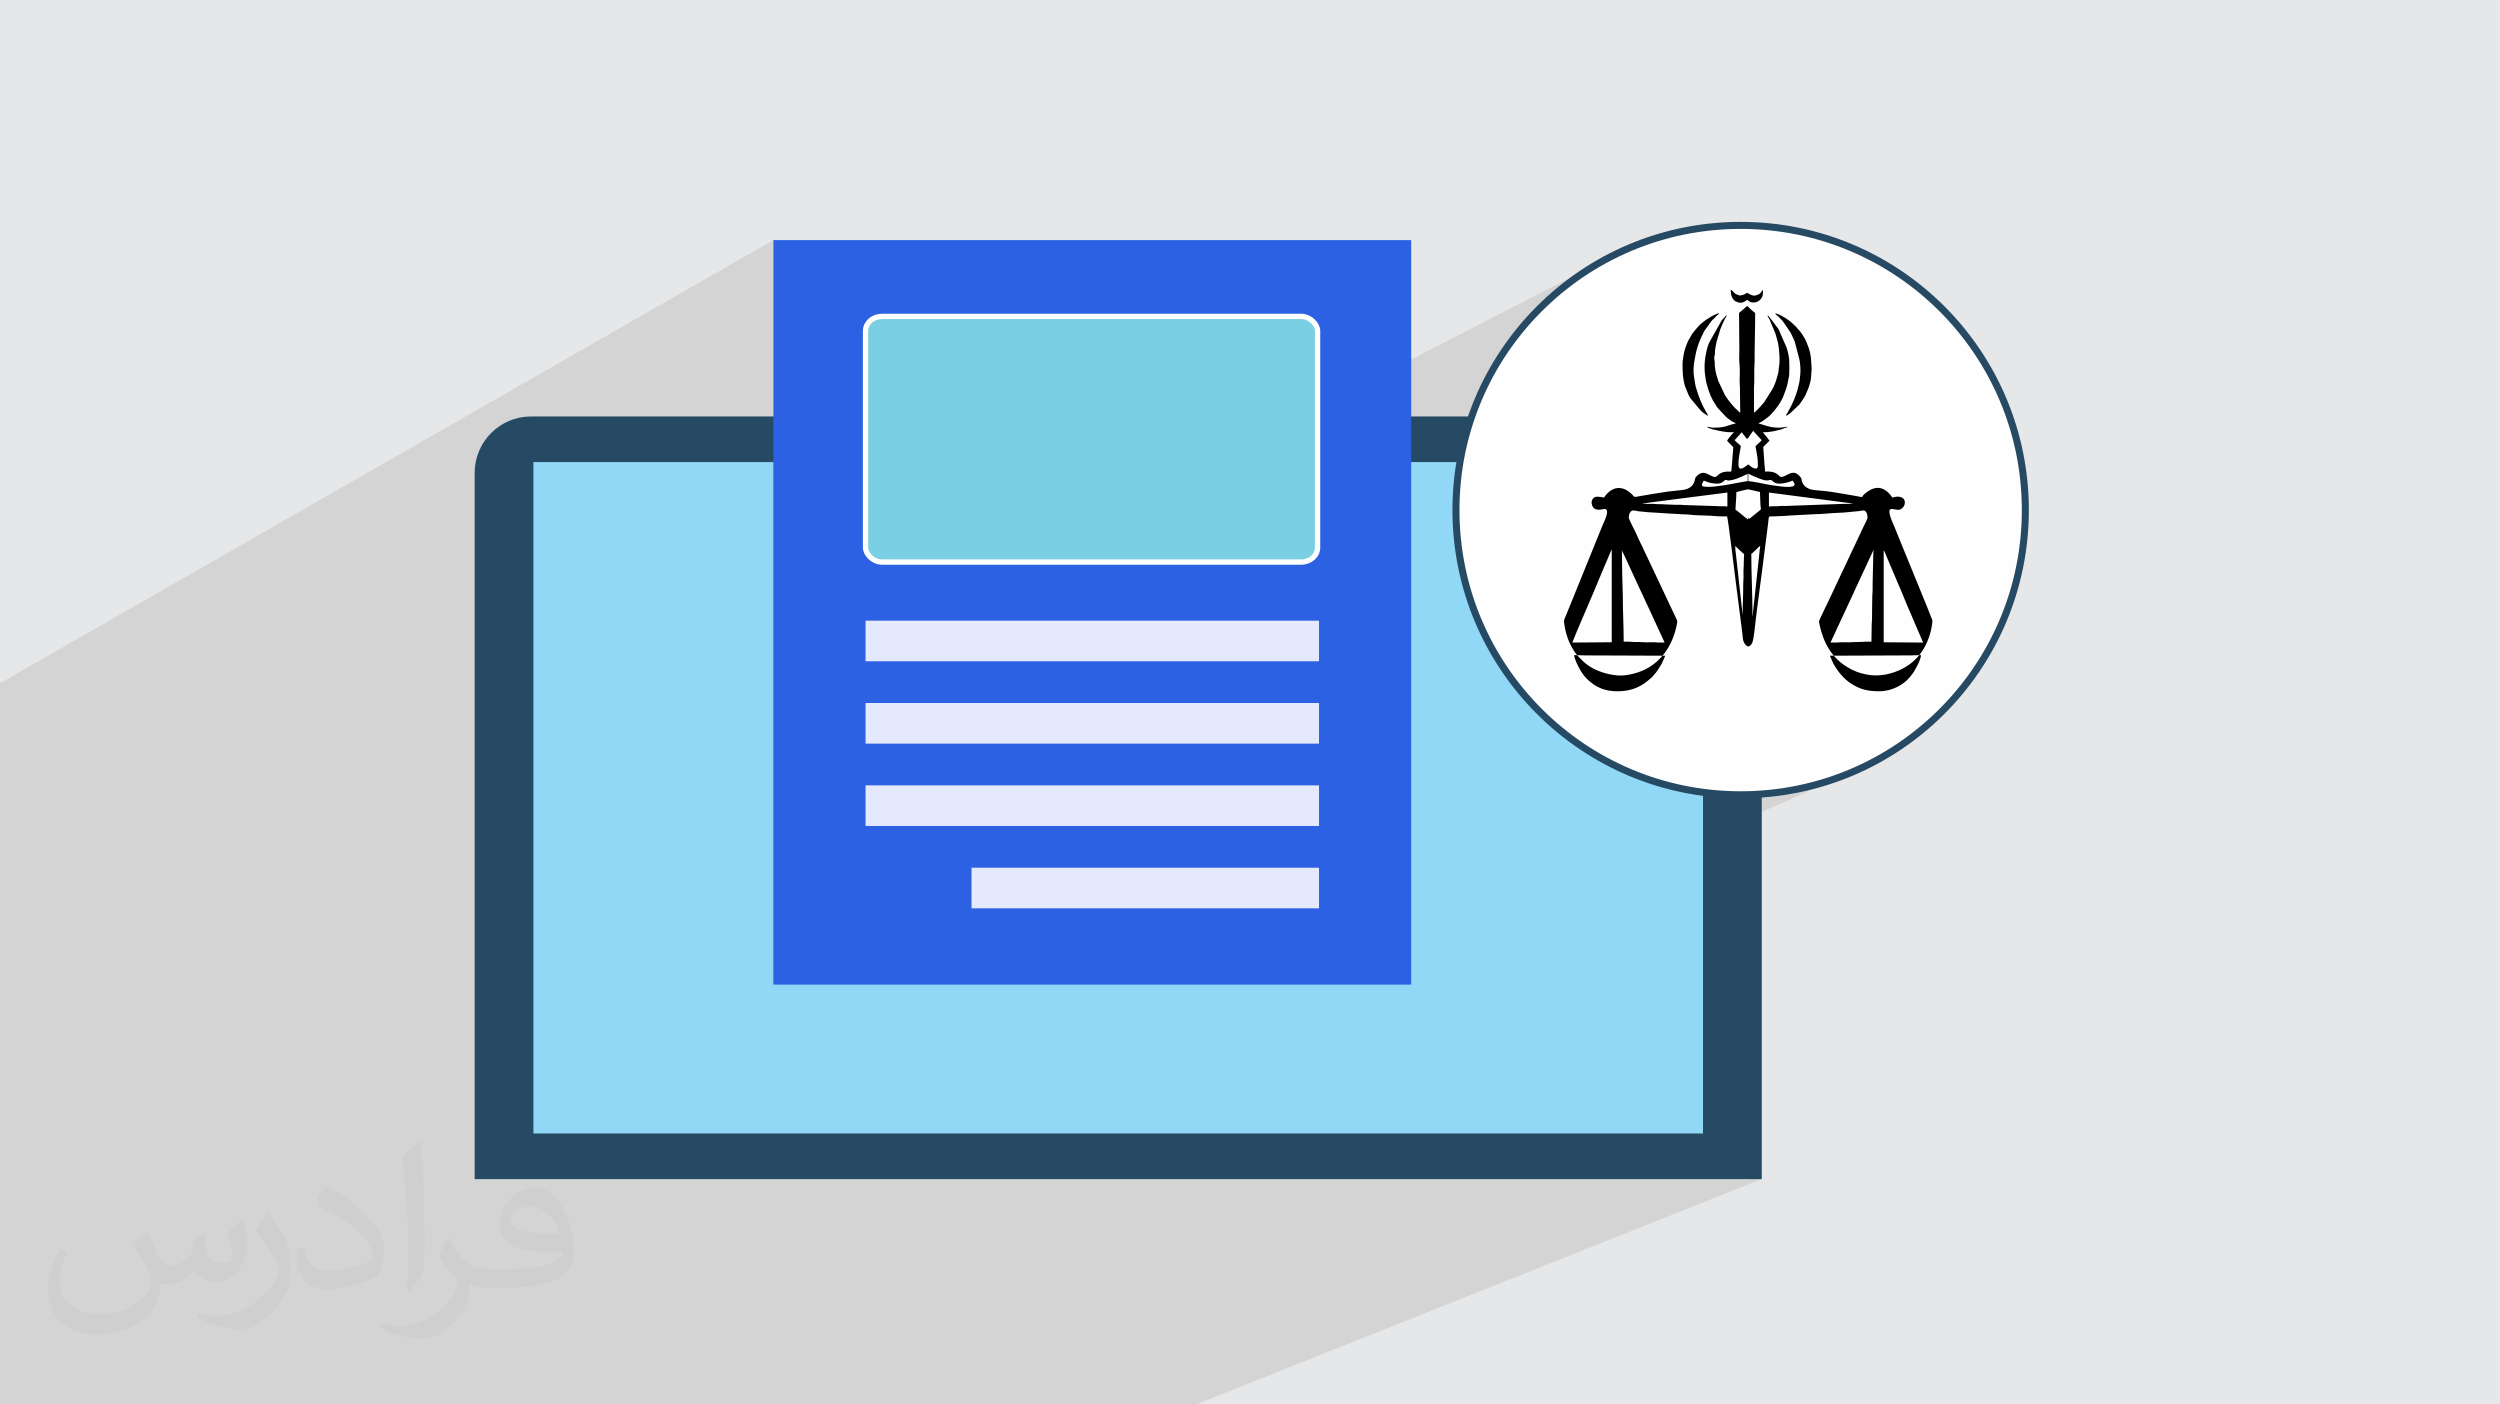 <?xml version="1.0" encoding="UTF-8"?>
<!DOCTYPE svg PUBLIC "-//W3C//DTD SVG 1.1//EN" "http://www.w3.org/Graphics/SVG/1.1/DTD/svg11.dtd">
<!-- Creator: CorelDRAW -->
<svg xmlns="http://www.w3.org/2000/svg" xml:space="preserve" width="94.192mm" height="52.917mm" version="1.1" style="shape-rendering:geometricPrecision; text-rendering:geometricPrecision; image-rendering:optimizeQuality; fill-rule:evenodd; clip-rule:evenodd"
viewBox="0 0 9419.16 5291.66"
 xmlns:xlink="http://www.w3.org/1999/xlink"
 xmlns:xodm="http://www.corel.com/coreldraw/odm/2003">
 <defs>
  <style type="text/css">
   <![CDATA[
    .str0 {stroke:#274A64;stroke-width:26.47;stroke-miterlimit:22.926}
    .str1 {stroke:#FEFEFE;stroke-width:20;stroke-miterlimit:22.926}
    .fil9 {fill:#7ACFE2}
    .fil7 {fill:black}
    .fil0 {fill:#E6E7E8}
    .fil6 {fill:#FEFEFE}
    .fil4 {fill:#91D8F7;fill-rule:nonzero}
    .fil3 {fill:#274A64;fill-rule:nonzero}
    .fil5 {fill:#2D61E3;fill-rule:nonzero}
    .fil8 {fill:#E4E9FD;fill-rule:nonzero}
    .fil2 {fill:#373435;fill-opacity:0.031}
    .fil1 {fill:#373435;fill-opacity:0.102}
   ]]>
  </style>
 </defs>
 <g id="Layer_x0020_1">
  <polygon class="fil0" points="-0,0 9419.16,0 9419.16,5291.66 -0,5291.66 "/>
  <path class="fil1" d="M-0 3690.77l0 -39.34 0 -45.33 0 -20.57 0 -69.77 0 -10.25 0 -86.77 0 -105.86 0 -110.38 0 -332.87 0 -78.32 0 -115.56 0 -101.43 2913.78 -1669.66 0 699.01 438.35 -240.53 12.39 -6.28 12.78 -5.62 13.17 -4.96 13.56 -4.3 13.95 -3.64 14.33 -2.97 14.73 -2.31 15.11 -1.66 15.5 -0.99 15.89 -0.33 13.88 0.26 13.56 0.78 13.22 1.3 12.9 1.82 12.56 2.35 12.23 2.86 11.9 3.38 11.57 3.9 11.24 4.42 10.91 4.94 10.58 5.46 10.25 5.97 9.92 6.5 9.59 7.01 9.25 7.53 8.93 8.05 5.15 5.05 4.99 5.31 4.82 5.59 4.66 5.85 1.78 2.43 147.43 -79.66 185.63 0 26.81 101.99 191.31 -101.99 186.07 0 0 123.7 205.03 -107.79 12.08 -5.65 6.3 -2.59 6.46 -2.42 6.62 -2.25 6.78 -2.09 6.94 -1.91 7.1 -1.76 7.25 -1.58 7.42 -1.42 7.58 -1.25 7.75 -1.09 7.9 -0.91 8.08 -0.76 8.23 -0.58 8.4 -0.42 8.57 -0.25 8.73 -0.08 14.12 0.2 13.69 0.59 13.24 1 12.8 1.39 12.35 1.79 11.92 2.19 11.47 2.59 11.02 2.98 10.59 3.39 10.14 3.78 9.69 4.18 9.25 4.59 8.8 4.98 8.36 5.38 7.91 5.79 7.46 6.18 7.05 6.52 6.61 6.78 6.19 7.04 5.74 7.31 5.32 7.58 4.89 7.84 4.45 8.11 4.02 8.37 3.59 8.64 3.16 8.91 2.74 9.18 2.3 9.44 1.87 9.72 1.44 9.98 1.02 10.26 0.42 7.58 1041.36 -535.68 -44.92 25.83 -43.52 27.9 -42.05 29.9 -40.52 31.85 -38.92 33.71 -37.25 35.51 -35.52 37.26 -33.71 38.92 -31.85 40.52 -29.9 42.05 -27.9 43.52 -25.83 44.92 -23.69 46.25 -21.48 47.51 -19.2 48.71 -11.25 33.23 981.25 -493.92 1.55 0.19 1.2 0.29 0.94 0.4 0.78 0.52 0.69 0.63 0.69 0.77 0.79 0.91 0.97 1.05 7.1 7.53 1.86 1.52 1.81 1.21 1.77 0.94 1.72 0.74 1.69 0.59 1.67 0.51 1.65 0.47 1.64 0.5 2.55 0.96 1.38 0.75 0.67 0.53 0.43 0.29 0.66 0.02 1.34 -0.25 2.49 -0.55 4.11 -0.88 2.16 -0.41 1.49 -0.27 15.77 -7.92 0.88 0.03 1.25 0.75 2.27 1.46 3.95 2.19 6.27 2.91 5.05 1.86 40.34 -20.23 0 5.81 -0.05 5.03 -0.22 4.39 -0.47 3.92 -0.83 3.61 -1.29 3.46 -1.84 3.48 -2.5 3.64 -2.15 2.56 -2.56 2.5 -2.93 2.36 -3.27 2.12 -3.57 1.8 -35.3 17.66 12.78 12.23 0.5 0.4 0.49 0.39 0.47 0.37 0.46 0.37 0.45 0.37 0.44 0.38 0.45 0.38 0.45 0.4 3.47 3.27 1.05 0.93 0.96 0.8 0.9 0.72 0.88 0.65 0.88 0.64 0.93 0.63 1 0.69 1.12 0.75 -0.03 11.74 -0.07 11.72 -0.08 8.73 46.39 -23.12 1.42 0.57 1.33 0.87 1.25 1.11 1.21 1.27 0.09 0.11 23.91 -11.91 5.81 1.62 5.75 2.08 5.68 2.46 5.58 2.78 5.45 3.01 5.31 3.17 5.15 3.25 4.95 3.26 0.92 0.61 0.85 0.57 0.8 0.54 0.78 0.52 0.77 0.54 0.8 0.56 0.84 0.59 0.9 0.65 7.8 5.73 0.07 0.05 0.08 0.06 0.07 0.07 0.09 0.07 0.08 0.07 0.07 0.07 0.08 0.07 0.07 0.06 19.73 18.57 4.19 5.1 3.19 3.64 2.53 2.72 2.2 2.33 2.2 2.47 2.53 3.14 3.2 4.34 4.19 6.07 2.29 3.49 2.14 3.47 2.02 3.48 1.92 3.49 1.83 3.53 1.77 3.6 1.72 3.68 1.69 3.78 8.7 22.85 1.07 3.1 0.97 3.19 0.88 3.27 0.8 3.31 0.74 3.35 0.68 3.35 0.64 3.35 0.62 3.31 0.6 3.41 0.39 2.68 0.25 2.15 0.16 1.88 0.11 1.81 0.12 1.98 0.18 2.38 0.3 3 2.08 29.45 -0.09 4.46 -0.24 4.23 -0.35 4.05 -0.4 3.95 -0.4 3.9 -0.36 3.92 -0.27 4 -0.13 4.15 -0.29 5.15 -0.71 5.36 -1.07 5.5 -1.35 5.56 -1.55 5.54 -1.69 5.44 -1.74 5.26 -1.73 5 -10.01 23.76 -0.43 0.93 -0.36 0.76 -0.33 0.65 -0.31 0.6 -0.32 0.6 -0.36 0.66 -0.43 0.78 -0.51 0.96 -2.01 3.63 -0.04 0.08 -0.05 0.08 -0.05 0.1 -0.05 0.09 -0.05 0.09 -0.05 0.1 -0.05 0.09 -0.04 0.09 -0.04 0.09 -0.04 0.09 -0.05 0.1 -0.05 0.09 -0.06 0.1 -0.05 0.1 -0.05 0.09 -0.05 0.09 -13.99 20.91 -0.54 0.63 -0.29 0.33 -0.13 0.14 -0.03 0.05 -0.03 0.07 -0.1 0.19 -0.26 0.44 -0.5 0.77 -0.2 0.34 -0.13 0.25 -0.11 0.22 -0.1 0.21 -0.15 0.26 -0.23 0.34 -0.35 0.47 -0.5 0.63 -35.9 33.91 -1.73 1.21 -1.79 1.26 -1.82 1.28 -1.87 1.23 -1.91 1.15 -1.94 1.02 -80.02 38.86 5.55 1.62 6.89 1.76 6.94 1.48 7.07 1.19 7.25 0.88 7.5 0.54 7.81 0.18 5.75 -0.14 4.89 -0.39 4.2 -0.54 3.68 -0.62 3.33 -0.61 3.17 -0.54 3.17 -0.39 3.34 -0.14 0 2.24 -76.45 37.02 0.99 1.24 4.76 6.28 4.24 6.02 -1.77 1.28 -1.66 1.38 -1.59 1.47 -1.54 1.53 -1.51 1.59 -1.51 1.62 -1.53 1.62 -1.57 1.62 -1.19 1.12 -1.58 1.43 -1.81 1.65 -1.85 1.78 -1.74 1.83 -1.45 1.78 -1 1.64 -0.37 1.43 5 69.34 0.33 2.4 0.31 2.7 0.3 2.9 0.27 3 0.23 2.98 0.18 2.88 0.11 2.66 0.04 2.34 1.87 -0.03 1.39 -0.06 1.05 -0.09 0.85 -0.1 0.78 -0.07 0.86 -0.05 1.08 0.02 1.42 0.08 1.23 0.08 1.22 0.06 1.22 0.04 1.21 0.04 1.21 0.04 1.2 0.05 1.19 0.07 1.19 0.1 10.41 1.75 8.06 2.7 6.14 3.27 4.66 3.49 3.61 3.35 3.01 2.84 2.83 1.97 3.1 0.74 7.84 -1.46 16.82 -8.05 8.8 -3.98 9.16 -2.26 9.55 0.74 9.98 5.03 10.44 10.6 1.79 2.47 1.15 1.98 0.68 1.68 0.38 1.57 0.24 1.65 0.27 1.93 0.47 2.39 0.83 3.05 0.65 1.89 0.77 1.89 0.87 1.89 0.96 1.84 1.01 1.77 1.06 1.67 1.09 1.55 1.1 1.39 2.61 2.79 2.92 2.59 3.2 2.38 3.45 2.15 3.66 1.92 3.85 1.68 4 1.44 4.12 1.18 4.17 0.9 4.66 0.76 5 0.64 5.22 0.53 5.3 0.47 5.25 0.42 5.06 0.39 4.74 0.39 9.47 0.91 9.65 1.12 9.76 1.28 9.79 1.4 9.77 1.51 9.68 1.55 9.51 1.57 9.29 1.56 55.5 9.6 52.37 -24.74 8.49 -3.58 8.52 -2.23 8.52 -0.8 8.5 0.68 8.45 2.25 8.38 3.87 8.27 5.58 3.18 2.63 3.05 2.77 2.92 2.91 2.79 3.03 2.66 3.13 2.54 3.21 2.42 3.29 2.3 3.34 1.99 -0.5 1.85 -0.51 1.79 -0.5 1.79 -0.48 1.84 -0.44 1.98 -0.4 2.16 -0.32 2.42 -0.25 11.6 0.41 8.77 2.91 6.09 4.85 3.6 6.24 1.26 7.06 -0.9 7.33 -2.89 7.04 -4.72 6.19 -5.13 4.1 -43.29 20.28 2.5 9.52 4.05 11.48 4.31 10.56 3.68 8.39 2.17 4.96 2.51 6.25 2.53 6.24 2.54 6.26 2.56 6.28 2.56 6.3 2.57 6.35 2.58 6.39 2.57 6.45 2.62 6.48 4.83 11.84 6.72 16.44 8.28 20.22 9.51 23.21 10.41 25.42 10.98 26.82 11.22 27.44 11.13 27.26 10.72 26.29 9.97 24.52 8.9 21.97 7.49 18.61 5.76 14.47 3.69 9.52 1.31 3.8 -0.15 4.54 -0.42 4.99 -0.64 5.26 -0.8 5.37 -0.92 5.29 -0.98 5.06 -0.99 4.64 -0.95 4.05 -4.12 14.88 -4.79 14.27 -5.47 13.64 -6.16 13.01 -6.86 12.38 -7.54 11.73 -8.25 11.07 -0.45 0.53 1.06 -0.03 5.65 -0.05 -1.11 7.21 -2.79 9.08 -4.11 10.3 -5.05 10.88 -5.61 10.83 -5.81 10.13 -5.62 8.8 -5.06 6.82 -1.05 1.29 -0.99 1.27 -0.97 1.25 -0.94 1.23 -0.95 1.23 -0.97 1.25 -1.01 1.26 -1.07 1.28 -4.57 5.12 -5.01 5.01 -5.43 4.89 -5.83 4.72 -6.2 4.53 -6.56 4.3 -6.89 4.04 -7.19 3.75 -7.47 3.43 -723.19 324.31 0 68.46 32.11 4.08 54.47 4.14 55.2 1.4 55.2 -1.4 54.47 -4.14 53.68 -6.82 52.82 -9.43 51.9 -11.98 50.9 -14.45 49.84 -16.87 48.71 -19.2 -559.3 246.65 0 1113.7 -422.96 171.92 644.32 0 -2131.51 849.21 -602.04 0 -2192.42 0 -136.36 0 -455.7 0 -27.37 0 -11.79 0 -68.98 0 -36.19 0 -32.63 0 -45.65 0 -55.36 0 -64.82 0 -1.93 0 -41.34 0 -15.6 0 -13.37 0 -3.65 0 -0.08 0 -25.33 0 -31.71 0 -9.97 0 -2.56 0 -16.39 0 -32.52 0 -12.4 0 -15.06 0 -46.02 0 -74.3 0 -29.5 0 -13.51 0 -3.77 0 -11.61 0 -54.5 0 -3.11 0 -15.08 0 -4.83 0 -8.94 0 -37.13 0 -18.51 0 -6.99 0 -25.18 0 -0.02 0 -3.96 0 -30.68 0 -37.43 0 -11.57 0 -8.33 0 -15.46 0 -10.02 0 -7.45 0 -31.88 0 -11.09 0 -20.7 0 -1.05 0 -12.4 0 0 -1.93 0 -7.64 0 -2.1 0 -11.08 0 -2.12 0 -0.1 0 -14.6 0 -41.05 0 -0.01 0 -28.86 0 -12.54 0 -15.72 0 -11.48 0 -47.3 0 -22.79 0 -24.14 0 -8.05 0 -2.42 0 -0.05 0 -25.57 0 -10.31 0 -0.02 0 -16.21 0 -1.41 0 -8.62 0 -9.49 0 -31.76 0 -0.14 0 -19.98 0 -2.48 0 -0.09 0 -1.51 0 -0.69 0 -0.29 0 -0.68 0 -8.99 0 -4.05 0 -0.81 0 -3.89 0 -2 0 -0.02 0 -6.13 0 -21.61 0 -8.76 0 -5.81 0 -32.36 0 -11.87 0 -1.09 0 -1.88 0 -21.67 0 -11.87 0 -2.5 0 -11.5 0 -31.58 0 -8.16 0 -13.17 0 -4.49 0 -4.39 0 -40.66 0 -8.32 0 -28.57 0 -30.17 0 -2.79 0 -13.26 0 -15.56 0 -1.59 0 -0.03 0 -0.88 0 -1.49 0 -12.64 0 -23.95 0 -45.73 0 -4.32 0 -0.4 0 -0.82 0 -1.88 0 -4.11 0 -13.18 0 -3.66 0 -1.58 0 -8.92 0 -0.18 0 -16.63 0 -106.43 0 -88.91 0 -36.01 0 -50.65 0 -16.64 0 -18.13 0 -2.55 0 -5.12 0 -80.92 0 -87.07 0 -14.43 0 -2.54 0 -67.83 0 -34.93 0 -46.2 0 -11.07 0 -21.32 0 -26.99zm7237.84 -1222.59l-10.85 4.89 -0.01 0.01 10.86 -4.9z"/>
  <path class="fil2" d="M550.85 4636.82c17.98,27.25 29.64,53.44 41.02,82.55 8.46,16.94 12.95,48.16 52.65,48.16 11.63,0 28.32,-3.43 43.13,-11.63 16.66,-8.74 29.36,-21.97 35.99,-42.06l15.87 -53.44 38.63 -19.05 2.64 2.64c-5.28,20.12 -6.6,39.42 -6.6,54.51 0,44.7 38.63,61.65 69.32,61.65 17.98,0 34.14,-8.74 34.14,-25.15 0,-21.16 -8.99,-57.15 -20.65,-89.43 17.98,-17.98 35.99,-35.99 56.62,-50.55l3.17 1.6c8.99,38.1 14.02,75.67 14.02,100.81 0,24.61 -10.85,51.87 -19.84,69.6 -18.52,34.92 -51.33,62.71 -91.01,62.71 -30.15,0 -63.75,-15.09 -86.79,-43.13l-1.32 0c-21.69,27 -55.3,51.33 -109.02,51.33l-16.66 0c-2.64,35.46 -10.31,60.58 -21.97,83.08 -32,62.43 -127,106.63 -216.43,106.63 -124.36,0 -186.79,-71.7 -186.79,-167.21 0,-59 19.3,-113.77 48.95,-152.65l24.33 10.06c-18.52,35.46 -30.96,68.78 -30.96,101.6 0,89.43 72.77,132.03 156.64,132.03 77.8,0 174.09,-49.48 191.57,-106.88 -6.6,-62.71 -30.15,-92.07 -66.14,-149.22 10.85,-19.05 24.87,-38.1 42.34,-58.47l3.17 0 0 0 0 0 -0.02 -0.09zm1434.31 -336.55c26.19,16.41 51.87,35.71 76.99,57.94 -14.02,19.84 -31.5,37.85 -53.19,53.72 -25.15,-20.37 -50.27,-37.85 -75.95,-56.36 17.45,-19.58 34.67,-38.35 52.12,-55.3l0 0 0 0 0 0 0 0 0 0 0.03 0zm13.49 244.48c-42.34,0 -76.99,27.79 -76.99,48.41 0,44.2 84.66,57.94 186,57.4 -12.7,-51.87 -57.15,-105.84 -109.02,-105.84l0.01 0.03zm-95 236.55c55.04,0 103.2,-1.6 139.95,-10.85 41.02,-10.31 75.67,-30.96 75.67,-45.24 0,-3.71 0,-8.2 -1.32,-11.91 -23.01,2.11 -49.48,2.11 -72.49,2.11 -74.6,0 -131.75,-16.94 -154.25,-58.75 -5.56,-11.63 -9.52,-24.61 -9.52,-39.42 0,-40.49 17.45,-79.91 48.16,-107.16 25.65,-22.48 53.97,-36.5 82.8,-36.5 52.12,0 93.65,41.81 122.76,107.7 15.87,35.99 26.72,77.52 26.72,129.92 0,34.92 -9.52,64.29 -31.22,85.98 -40.49,39.17 -115.09,53.97 -229.39,53.97l-51.87 0 0 0 -13.49 0c-28.32,0 -48.69,-5.03 -64.82,-17.45l-2.64 0c0.79,6.6 1.32,12.95 1.32,19.05 0,25.65 -8.46,58.47 -25.65,84.66 -50.8,75.41 -105.84,108.2 -153.47,108.2 -48.16,0 -107.16,-18.52 -160.35,-42.6l9.52 -18.52c17.2,7.14 41.02,11.91 73.81,11.91 85.98,0 198.96,-82.55 212.98,-163.25 -3.17,-6.6 -8.99,-15.34 -17.2,-24.61 -25.15,-29.9 -41.02,-54.76 -55.83,-80.95 12.7,-25.15 24.33,-45.24 35.18,-63.5l4.5 -0.53c36.78,74.88 70.1,117.73 144.45,117.73l11.63 0 0 0 53.97 0 0 0 0 0 0 0 0 0 0 0 0.09 0.01zm-372.54 79.12c6.35,-34.39 6.88,-73.02 6.88,-109.02l0 -53.44c0,-99.75 -12.7,-244.73 -23.01,-339.19 17.98,-19.3 43.13,-42.06 62.97,-57.4l5.82 1.6c13.49,118.8 16.66,256.39 16.66,383.64 0,33.35 -1.32,65.89 -4.5,89.69 -1.85,30.15 -19.3,52.91 -56.62,87.83l-8.2 -3.71zm-383.38 -157.43c1.85,46.84 24.87,83.62 105.31,83.62 50.01,0 92.33,-12.95 139.17,-35.18 8.46,-3.71 12.95,-8.74 12.95,-12.95 0,-29.36 -22.48,-68.25 -60.32,-103.71 -36.78,-33.35 -85.47,-62.71 -130.96,-82.3 -15.62,-6.6 -20.65,-13.49 -20.65,-20.12 0,-13.49 17.98,-41.81 32.82,-62.18l5.03 -0.53c52.12,27.25 110.34,67.74 153.47,112.7 39.17,41.53 63.5,83.62 63.5,129.39 0,33.86 -10.31,65.61 -27,95.25 -57.15,28.83 -118.01,50.8 -178.33,50.8 -73.28,0 -123.29,-34.39 -123.29,-115.09 0,-8.74 0,-22.22 3.17,-39.7l25.15 0 0 0 0 0 0 0 0 0 0 0 -0.02 0zm-132.57 -133.1l45.52 73.56c16.66,27.25 32.28,56.9 32.28,103.71l0 59.79c0,48.41 -30.96,100.28 -80.95,151.61 -39.17,34.67 -73.81,49.48 -105.84,49.48 -47.62,0 -102.13,-14.81 -165.1,-41.81l7.14 -18.52c19.84,5.28 42.85,9.78 71.17,9.78 90.5,-0.53 183.08,-66.67 225.42,-147.37 5.03,-9.27 6.88,-17.98 6.88,-24.08 0,-9.27 -5.03,-19.58 -8.99,-28.83 -23.01,-43.38 -48.69,-83.08 -76.99,-119.86 14.81,-23.29 29.64,-45.77 45.77,-68l3.71 0.53 0 0 0 0 0 0 0 0 0 0 -0.02 0.01z"/>
  <g id="_1563172557456">
   <path class="fil3" d="M6637.75 4442.45l-4849.38 0 0 -2660.9c0,-117.35 95.13,-212.5 212.5,-212.5l4424.38 0c117.35,0 212.5,95.15 212.5,212.5l0 2660.9z"/>
   <polygon class="fil4" points="6416.39,4270.53 2009.73,4270.53 2009.73,1740.98 6416.39,1740.98 "/>
  </g>
  <polygon class="fil5" points="5316.91,3709.69 2913.78,3709.69 2913.78,904.66 5316.91,904.66 "/>
  <g id="_1563172565952">
   <circle class="fil6 str0" cx="6558.17" cy="1921.83" r="1072.63"/>
   <path class="fil7" d="M6894.43 2470.45l300.63 -1.13c15.72,0 27.26,-1.14 42.78,-1.14 -0.37,16.18 -22.74,59.06 -35.16,74.05 -2.88,3.5 -5.01,6.59 -7.95,10.06 -23.12,27.49 -66.22,52.11 -113.4,52.11 -41.72,0 -69.11,-5.53 -103.11,-26.36 -23,-14.1 -43.14,-34.69 -57.9,-56.95 -19.06,-28.71 -14.71,-27.37 -25.9,-50.67l0.01 0.03zm-963.79 -2.24c15.33,0 26.43,1.14 41.66,1.14l301.74 1.13c-3.37,7 -4.77,12.96 -11.27,25.9 -5.94,11.88 -20.77,36.04 -30.66,45.88 -7.48,7.49 -5.44,7.72 -13.91,14.25 -11.62,8.97 -8.97,8.82 -27.26,21.14 -6.91,4.66 -17.23,9.83 -25,13.3 -38.66,17.2 -100.12,19.06 -138.89,0.38 -8.05,-3.85 -16.58,-8.05 -23.24,-12.75 -22,-15.49 -39,-34.06 -52.16,-58.18 -7.05,-12.91 -18.88,-35.57 -21.01,-52.19zm1166.47 -395.2c2.72,3.14 7.91,16.64 9.64,20.76l55.26 130.5c3.39,7.62 6.46,14.68 9.39,22.15 16.1,40.78 38.11,88.76 55.33,130.45l18.98 44.09 -148.6 -1.14 0 -346.78 0 -0.03zm-1173.24 347.91l17.98 -43.96c6.34,-14.48 11.85,-28.76 18.43,-43.49 23.92,-53.78 51.63,-121.14 74.41,-175.53 6.2,-14.82 12.61,-29.15 18.49,-43.44l17.44 -41.12c1.28,-2.32 0.8,-1.42 1.85,-2.63l0 349.04 -148.61 1.14 0.01 -0.01zm186.91 -346.77l10.28 21.24c1.54,3.78 3.24,6.63 5.1,10.67l19.9 43.16c2.06,4.01 2.91,6.84 4.86,10.9 15.05,31.35 30.48,67.26 45.45,97.56 1.8,3.62 2.87,6.96 4.86,10.9 3.68,7.3 6.61,13.97 10.16,21.38l60.41 130.99c-6.38,0 -12.76,0 -19.14,0 -8,0 -12.81,-0.8 -19.14,-1.14 -12.58,-0.67 -27,0.98 -39.35,-0.05 -11.91,-1 -24.8,-1.1 -38.34,-1.08 -7.82,0.03 -11.68,-0.98 -17.98,-1.16 -6.58,-0.18 -13.66,0.05 -20.29,0.05 0,-57.17 -3.37,-113.75 -3.37,-171.13 0,-25.57 -2.29,-60.29 -2.27,-85.58 0.05,-29.88 -1.13,-56.43 -1.13,-86.69l-0.01 -0.02zm940.15 343.4c-6.38,0 -12.83,-0.13 -19.19,-0.05 -6.84,0.08 -10.9,1.21 -19.08,1.16 -13.56,-0.05 -26.44,0.08 -38.35,1.08 -12.34,1.03 -26.77,-0.62 -39.35,0.05 -6.04,0.34 -10.29,1.14 -18,1.14 -6.77,-0.03 -13.5,0 -20.28,0l15 -32.31c2.11,-4.19 3.01,-6.32 4.94,-10.82l40.85 -87.5c10.93,-24.58 25.54,-53.49 35.24,-76.24l66.1 -142.2c0,6.86 -1.13,11.9 -1.13,20.27 0.08,36.24 -2.27,74.15 -2.24,108.1 0,7.52 0,15 0,22.53 0,8.72 -1.09,14.18 -1.19,21.35 -0.38,30.06 -1.18,56.92 -1.08,86.73 0.03,8.56 -1.15,12.75 -1.19,20.24l-1.08 66.45 0.03 0.02zm-513.41 -360.31c2.29,1.52 2.19,1.83 4.24,3.63 9.54,8.33 22.5,22.06 29.53,26.77 -1.75,21.01 -0.57,36.83 -2.19,56.35 -0.72,8.59 -0.08,20.3 -0.05,29.22 0,11.03 -1.15,17.64 -1.13,28.14 0.15,39.35 -2.24,76.87 -2.24,115.97l-25.1 -227.11c-1.19,-9.48 -3.04,-22.06 -3.04,-32.97l-0.02 0zm66.44 262.35l-1.14 0c0,-78.53 -4.49,-154.4 -4.49,-233.07 5.09,-1.37 26.59,-25.59 33.77,-30.4 -0.37,4.35 -1.59,11.76 -2.06,15.95l-5.19 48.87c-1.54,11.21 -2.01,21.29 -3.56,32.48l-10.72 99.64c-1.44,14.97 -6.66,54.6 -6.66,66.54l0.05 -0.01zm-66.44 -262.35zm2.24 -101.33l-2.24 101.33 2.24 -101.33zm2.24 -101.33c4.62,-2.48 39.19,-10.68 44.54,-10.83 3.32,-0.1 15,3.16 21.4,4.56 4.04,0.87 7.66,1.95 10.9,2.62 4.43,0.95 8.15,2.21 12.09,2.52l1.29 35.86c0.67,5.91 0.56,11.14 0.95,18.18 0.8,14.35 6.2,8 -12.63,23.38 -3.81,3.09 -6.79,5.38 -10.65,8.49 -3.96,3.21 -18.19,15.58 -21.73,16.54 -0.13,-5.79 1,-3.25 -2.27,-5.63l0 6.76c-7.63,-4.04 -36.21,-29.73 -47.3,-37.14 0.44,-19.63 3.38,-40.38 3.38,-65.3l0.03 -0.01zm122.73 54.03l0 -52.91 318.64 41.67c-8.05,0 -12.66,0.98 -19.11,1.15 -6.66,0.18 -13.62,-0.18 -20.34,-0.08l-218.38 7.92c-6.74,-0.03 -14.53,-0.59 -21.1,0.3 -10.13,1.39 -19.52,0.49 -29.62,0.77 -5.48,0.15 -5.23,1.06 -10.11,1.16l0.02 0.02zm-475.15 -12.38c7.92,0 12.9,-1.28 19.35,-2.05l59.79 -7.75c27.11,-3.57 53.63,-7.05 79.83,-10.26l159.67 -20.47 0 52.91c-4.9,-0.1 -3.99,-0.87 -9.01,-1.14 -9.18,-0.48 -20.09,0.82 -29.76,-0.63l-120.01 -3.86c-8.18,0.03 -12.24,-1.09 -19.09,-1.19 -6.76,-0.08 -13.6,0.18 -20.34,0.1l-40.02 -1.65c-6.27,-0.95 -12.86,-0.66 -19.62,-0.66 -8.46,0.03 -13.24,-1.09 -20.21,-1.16 -6.76,-0.1 -13.61,0.18 -20.37,0.1 -6.97,-0.1 -11.81,-1.18 -20.22,-1.18l0 -1.14 0.01 0.03zm398.58 -111.46c7.18,4.81 29.06,13.73 37.93,17.23 33.8,13.3 35.26,6.43 45.37,6.43 7.87,0 10.09,15.95 38.35,13.63 13.58,-1.1 34.64,-6.53 43.86,-11.39 2.23,3.34 7.89,9.42 7.89,14.63 0,16.39 -59.64,6.25 -65.3,5.63 -11.9,-1.31 -25.05,-3.34 -36.14,-5.53 -10.87,-2.15 -61.57,-12.49 -71.96,-12.49l0 -28.14zm-149.74 49.53c-23.85,0 -34.42,-0.85 -19.14,-23.63 15.23,7.3 47.15,16.15 65.2,8.9 3.09,-1.23 5.53,-3.14 8.15,-5.35 16.15,-13.47 5.45,0.34 31.82,-5.32 27.08,-5.84 52.42,-21.14 60.34,-22.97l0 27.01c-5.63,0 -11.94,1.62 -17.7,2.57 -28.58,4.76 -62.86,12.37 -89.35,15.35 -12.91,1.47 -25.34,3.47 -39.33,3.47l0.01 -0.03zm147.5 -49.53l1.14 0 0 27 -1.14 0 0 -27zm0 -182.41l51.81 56.3 -23.64 22.53 5.48 30.56c3.11,18.52 3.52,23.95 3.52,42.62 0,23.2 -27.29,3.42 -29.86,0.59 -3.65,-4.04 -1.08,-2.42 -6.14,-5.1 -12.91,8.64 -37.17,31.67 -37.17,-1.13 0,-18.44 3.53,-38.48 6.67,-54.14 4.06,-20.43 2.98,-12.33 -13.15,-28.29 -2.87,-2.86 -4.94,-5.48 -8.15,-7.62l50.67 -56.3 -0.04 -0.02zm-78.8 58.54l23.38 23.92 -5.37 68.39c-0.34,6.71 -2.24,16.95 -2.24,23.66l-17.96 0.05c-30.29,2.11 -34,20.21 -42.85,20.21 -19.87,0 -39.66,-31.4 -67.3,-5.38 -11.09,10.42 -6.77,10.58 -10.86,22.92 -5.48,16.46 -19.29,26.34 -37.32,30.22 -12.73,2.75 -42.78,4.39 -59.68,6.76 -39.16,5.51 -76.07,12.27 -115.17,18.8 -16.68,2.81 -11.54,3.68 -22.37,-7.2 -38.55,-38.63 -78.55,-29.62 -106.12,11.55 -8.96,-2.09 -15.62,-3.37 -25.91,-3.37 -14.22,0 -23.06,13.62 -20.27,26.92 7.02,33.33 39.72,19.24 48.4,19.24 23.3,0 -3.34,51.13 -5.81,57.25 -41.3,103.35 -84.26,205.86 -125.44,309.17 -5.96,14.97 -11.75,29.07 -18.03,43.91 -4.43,10.44 -4.19,11.65 -2.27,24.97 1.39,9.49 3.09,18.05 5.17,26.34 8.57,34.1 20.91,60.05 39.25,84.62 2.57,3.44 3.68,4.81 6.63,8 25.88,27.8 44.93,43.44 82,57.61 16.07,6.15 32.05,10.26 49.85,13.2 20.24,3.34 35.71,3.42 55.69,0.18 17.23,-2.82 32.84,-7.2 48.71,-13.19 74.25,-28.14 120.65,-97.02 135.88,-173.76 4.63,-23.38 2.06,-14.56 -11.24,-45.65l-104.65 -221.86c-1.95,-3.86 -3.52,-6.58 -5.23,-10.54 -9.3,-21.81 -20.49,-41.3 -29.42,-62.91 -5.76,-13.99 -29.91,-58.12 -29.91,-64.66 0,-12.71 5.48,-27.04 16.9,-27.04 6.38,0 13.44,2.32 19.47,3.06 20.96,2.6 55.63,5.42 76.26,5.91 11.19,0.28 22.76,2.32 33.77,2.27l44.85 2.44c14.12,1.57 28.78,0.52 43.42,2.72 17.83,2.71 72.32,2.27 89.92,4.68 9.24,1.26 35.44,1.44 45.86,1.44 3.76,7.85 29.04,220.94 33.13,250.58l24.2 188.61c1.68,14.68 1.21,31.48 10.55,42.39 7.58,8.9 13.16,11.85 21.91,2.26 1.92,-2.13 4.29,-6.14 5.48,-9.15 5.09,-12.73 9.87,-61.11 11.6,-76.24 7.95,-69.98 18.39,-140.09 26.9,-209.51l19.99 -156.79c4.09,-29.45 0.24,-32.38 11.66,-32.28 18.7,0.18 38.01,-1.88 56.43,-2.11 6.25,-0.08 7.18,-1.13 13.43,-1.2l84.49 -4.48c10.05,-0.54 18.57,-1.1 28.19,-1.08l27.47 -1.81c14.48,-2.18 65.02,-2.9 83.33,-5.63l40.02 -3.88c5.53,-0.77 8.57,-2.21 14.66,-2.21 11.58,0 15.77,16.1 15.77,27.04 0,4.49 -11.04,25.46 -13.5,30.39l-28.16 59.67c-2.54,5.07 -4.39,10.01 -7.13,15.39 -12.47,24.73 -23.3,50.12 -35.25,75.07l-14.3 29.63c-2.73,5.42 -4.38,9.95 -7.13,15.4 -12.39,24.61 -23.07,50.33 -35.26,75.07 -4.76,9.64 -9.62,19.6 -14.28,29.63 -4.52,9.75 -27.7,56.48 -27.98,60.41 -0.31,4.48 6.09,29.45 7.81,35.57 9.72,34.31 22.92,62.03 43.91,88.94 19.91,25.52 45.34,44.24 74.2,58.67 17.64,8.82 44.78,16.9 68.21,19.59 26.49,3.06 52.59,-0.05 77.39,-7.23 80.99,-23.56 129.75,-78.73 149.92,-159.71 2.44,-9.88 5.85,-27.83 5.85,-39.2 0,-3.55 -116.08,-285.52 -123.54,-304.31 -6.86,-17.29 -13.76,-33.85 -20.42,-50.52 -3.01,-7.51 -31.45,-65.15 -10.29,-65.15 14.78,0 28.32,9.52 42,-4.14 14.87,-14.87 12.06,-44.78 -22.81,-42.03 -6.85,0.54 -10.29,2.09 -15.82,3.4 -5.99,-8.97 -13.19,-17.52 -21.86,-24.31 -21.91,-17.2 -45.16,-15.51 -67.57,-0.92 -6.76,4.4 -22.25,15.2 -24.3,23 -7.23,0 -11.78,-1.72 -18.49,-2.91l-56.64 -9.8c-24.4,-4.09 -51.95,-8.77 -76.92,-10.9 -12.09,-1.06 -29.04,-1.88 -39.4,-4.5 -11.11,-2.8 -21.3,-8.41 -27.81,-16.13 -2.93,-3.49 -5.94,-8.9 -7.51,-13.89 -2.86,-9.19 -0.03,-9.29 -5.81,-16.72 -28.5,-36.81 -51.65,-0.62 -72.59,-0.62 -9,0 -10.54,-17.02 -41.82,-20.11 -3.15,-0.3 -6.39,-0.23 -9.67,-0.48 -4.39,-0.34 -3.55,0.3 -9.3,0.3 0,-5.73 -0.9,-15.95 -1.77,-21.86l-5 -69.34c0,-3.43 8.49,-10.16 10.99,-12.66 4.27,-4.28 7.82,-8.87 12.68,-12.11 -10.47,-15.62 -28.16,-35.06 -40.17,-49.9 -5.76,-7.1 -34.1,-44.65 -40.9,-49.2 -9.72,14.53 -28.44,35.52 -39.66,49.28l-19.73 24.2c-4.24,4.76 -18.03,20.37 -19.44,25.62l0.07 0.06z"/>
   <path class="fil7" d="M6552.15 1179.02l1.14 140.74c0,13.19 -1.34,36.09 0.3,48.1 2.77,20.34 0.92,48.19 0.8,70.14 -0.05,8.75 1.18,13.24 1.13,22.5 -0.13,32.9 1.14,62.44 1.14,94.59 -1.04,-0.7 -1.39,-0.82 -2.66,-1.85l-17.33 -16.46c-7.35,-8.39 -13.43,-14.02 -19.78,-23l-6.48 -8.15c-1,-1.47 -0.72,-1.32 -1.72,-2.81l-5.84 -8.8c-1.19,-1.8 -2.83,-3.75 -3.73,-5.27l-24.92 -52.78 -7.18 -23.2c-2.42,-9.67 -5.24,-22.01 -6.04,-32.25 -0.49,-6.51 0.28,-11.96 -0.67,-18.47 -1,-6.86 -1.62,-11.29 -1.62,-18.64 0,-3.96 0.72,-0.75 1.67,-3.96 0.77,-2.6 0.62,-3.21 0.64,-6.12 0.05,-15.82 3.04,-29.3 6.23,-44.45l14.48 -48.58c2.9,-6.66 4.89,-11.76 7.63,-18.26l7.8 -17c2.47,-5.91 7.38,-10.67 8.87,-17.02 -4.89,1.32 -6.33,5.06 -9.34,8.67 -2.9,3.47 -6.94,6.28 -9.47,9.67l-47.48 84.26c-1.67,4.7 -3.47,8.92 -5.32,13.81l-4.06 15.06c-3.89,16 -6.82,33.41 -7.67,49.79 -0.85,16.72 -0.25,34.83 2.81,51.26 1.23,6.71 0.72,10.19 2.42,16.72 6.73,26.1 12.76,47.25 25.3,70.39l15.95 25.72c1.49,1.99 0.9,1.32 1.77,2.73l33.72 36.09 16.64 12.62c0.2,0.13 0.46,0.34 0.67,0.47 4.19,2.52 12.57,7.68 16.71,8.05l0 2.27c-38.47,8.95 -36.9,15.76 -84.44,15.76 -8.46,0 -12.94,-3.37 -22.53,-3.37 3.28,4.89 8.85,4.84 18.19,8.82 3.37,1.44 7.43,1.44 11.11,2.39 4.09,1.05 6.76,1.87 11.67,2.99 19.53,4.42 47.97,9.3 69.42,3.85 5.66,-1.43 9.98,-4.34 15.71,-5.66 1.75,6.52 14.18,19.76 18.16,25.75 2.67,4.01 2.24,5.63 7.71,6.92 3.19,-2.14 3.63,-4.32 5.95,-7.56l17.7 -25.08c29.88,15.82 74.5,5.45 105.2,-2.9 5.66,-1.52 11.6,-6.46 20.9,-7.23l0 -2.24c-9.3,0 -14.89,3.37 -31.53,3.37 -21.29,0 -38.63,-4.01 -57.28,-10.28 -4.99,-1.68 -12.89,-4.25 -18.15,-5.48l0 -2.27c4.24,-0.37 3.65,-0.64 6.58,-2.42 2.08,-1.26 3.72,-2.09 5.76,-3.24l19.11 -13.56c0.18,-0.15 0.43,-0.36 0.61,-0.52 0.19,-0.15 0.44,-0.36 0.62,-0.51l6.8 -5.58c6.84,-6.95 19.34,-19.14 24.61,-27.16l6.28 -8.35c0.18,-0.29 0.72,-1.09 0.9,-1.34l2.42 -3.21c6.9,-9.64 12.19,-19.91 17.54,-30.86 1.34,-2.76 1.32,-3.16 2.54,-6.46 6.3,-16.67 12.96,-33.11 15.77,-50.67 1.62,-10.16 5.34,-20.68 5.34,-32.92 0,-5.97 -0.38,-11.91 0.49,-17.62l-0.77 -36.19c-1.82,-13.38 -4.99,-28.73 -9,-41.64l-30.53 -69.7c-0.77,-1.33 -1.21,-1.9 -1.77,-2.72l-1.39 -2c-0.13,-0.19 -0.33,-0.47 -0.47,-0.64l-28.91 -38.66c-3.21,-3.24 -5.94,-8.24 -9.87,-9.29 1.62,6.1 6.25,11.21 8.87,17.02 1.52,3.37 2.29,6.13 3.81,9.7l17.57 42.11 10 36.16c4.78,29.49 8,64.01 2.71,94.44 -0.91,5.17 -0.86,11.01 -1.93,16.1 -1.18,5.76 -2.72,9.57 -4.11,15.02 -4.27,16.66 -10.65,34.54 -19.29,49.38l-29.19 46.25 -19.32 22.34c-3.68,4.81 -6.43,5.38 -9.67,9.47 -2.44,3.09 -6.85,6.82 -10.14,9.03 0,-31.53 0.15,-63.06 0,-94.59 -0.05,-9.11 1.19,-13.4 1.14,-22.5l-0.06 -47.33c-0.03,-8.44 1.16,-14.1 1.16,-23.63 -0.08,-63.38 2.24,-125.41 2.24,-188.04 -3.16,-2.14 -4.76,-3.14 -7.72,-5.81l-3.47 -3.27c-1.21,-1.09 -2.34,-1.96 -3.71,-3.06l-14.38 -13.76c-3.6,1.9 -5.06,2.72 -8,5.5 -0.18,0.16 -0.41,0.39 -0.56,0.57l-5.25 4.86c-0.18,0.15 -0.46,0.34 -0.64,0.49 -5.56,4.49 -11.19,10.54 -17.05,14.48l0.03 -0.03z"/>
   <path class="fil7" d="M6728.9 1566.33c5.4,-1.25 10.49,-5.48 15.05,-8.58l35.9 -33.91c1.57,-1.95 1.11,-1.67 1.77,-2.72 1.71,-2.62 0.03,-0.43 1.88,-2.62l13.99 -20.91c0.13,-0.23 0.29,-0.52 0.39,-0.75 0.1,-0.23 0.28,-0.52 0.38,-0.72l2.01 -3.63c1.51,-2.85 1.8,-3.18 3.05,-5.94l10.01 -23.76c4.52,-12.91 10,-29.45 10.13,-42.81 0.11,-11.32 2.24,-20.39 2.24,-32.66l-2.08 -29.45c-0.99,-9.03 -0.21,-9 -2.11,-19.29 -1.62,-8.77 -3.39,-18.1 -6.4,-26.23l-8.7 -22.85c-4.49,-10.24 -9.08,-19.16 -15.38,-28.52 -12.81,-18.96 -11.44,-13.81 -24.23,-29.81l-19.73 -18.57c-0.18,-0.16 -0.43,-0.39 -0.61,-0.52l-7.8 -5.73c-2.52,-1.82 -4.09,-2.88 -6.66,-4.58 -12.94,-8.64 -28.14,-18 -43.68,-21.63 1.11,4.76 6.64,7.64 11.55,12.09l17.52 18.52c0.18,0.29 0.63,1.16 0.82,1.44 1.62,2.54 -0.05,0.44 1.9,2.62l25.64 37.4c5.24,12.06 10.05,18.34 16.95,37.11l17.3 67.12c3.24,15.92 4.81,43.49 2.24,60.63 -1.85,12.32 -1.03,16.51 -4.29,29.47 -3.29,13.02 -6.43,27.11 -11.11,39.57l-6.79 17.97c-0.57,1.44 -0.57,1.42 -1.29,3.24 -0.38,0.95 -0.85,2.24 -1.29,3.21 -1.8,3.99 -3.39,7.61 -5.34,11.52l-7.47 15.07c-0.1,0.2 -0.28,0.49 -0.41,0.72l-6.48 11.54c-0.13,0.2 -0.25,0.52 -0.39,0.72 -0.13,0.23 -0.25,0.54 -0.38,0.77 -3.52,6.51 2.75,-4.5 -0.75,1.49 -0.13,0.2 -0.28,0.48 -0.44,0.72 -2.72,4.29 -5.78,7.97 -7.01,13.24l0.1 0.01z"/>
   <path class="fil7" d="M6339.35 1370.43c0,31.84 0.41,56.01 9.72,85.98l13.01 32.01c0.85,1.96 2,3.68 3.24,5.79 1.15,2 1.42,2.67 2.75,5.14l40.44 48.53c0.18,0.16 0.43,0.37 0.61,0.52l9.88 8.13c3.75,2.76 13.42,9.49 17.23,9.8 -2.09,-3.11 -2.29,-4.86 -4.27,-8.1l-7.52 -12.76c-1.59,-2.62 -0.98,-1.95 -2.26,-4.49l-2.53 -4.25c-9.61,-18.15 -14.61,-32.56 -21.55,-50.51l-9.67 -30.87 -5.77 -34.77c-3.37,-18.42 -2.03,-43.26 1.26,-60.77l6.38 -33.06c5.33,-22.53 15.25,-49.45 26.54,-70.29l3.14 -6.97c0.13,-0.23 0.28,-0.51 0.41,-0.71l0.82 -1.44c1.34,-2.24 0.72,-1.34 2.19,-3.43l24.62 -33.92c2.75,-4.49 6.22,-6.3 9.7,-9.43l9 -10.14c0.18,-0.15 0.47,-0.33 0.64,-0.49 0.18,-0.15 0.46,-0.33 0.64,-0.48 5.19,-4.35 7.76,-5.84 8.69,-9.31 -5.09,0.1 -10.31,3.32 -14.96,5.3 -20.09,8.56 -51.47,30.09 -64.82,46.63 -8.05,9.98 -10.05,10.44 -18.98,22.68 -0.96,1.29 -0.67,0.72 -1.96,2.54 -0.15,0.18 -0.33,0.47 -0.46,0.67l-15.23 26.44c-0.1,0.23 -0.24,0.53 -0.37,0.77 -0.15,0.33 -0.56,1.23 -0.7,1.54 -2.47,5.42 -4.29,10.1 -6.14,15.25l-2.76 7.38c-0.77,2.42 -1.28,4.76 -2.29,7.85 -3.93,12.34 -8.74,41.43 -8.74,53.21l0.07 0.03z"/>
   <path class="fil7" d="M6554.39 1140.74c8.13,0 9.49,-0.1 17.57,-3.81 4.11,-1.87 7.15,-5.14 10.57,-7.43 12.06,8.08 10.29,10.14 25.9,10.14 11.47,0 21.43,-7.13 26.57,-13.96 7.62,-10.09 7.2,-16.64 7.2,-33.34 -6.56,4.78 -6.95,15.35 -23.48,19.29 -1.85,0.44 -7,5.48 -21.91,-0.92 -20.4,-8.72 -9.06,-9.72 -21.56,-3.16 -7.87,4.11 -5.71,3.06 -12.48,4.42 -13.52,2.78 -4.86,1.93 -13.63,-0.87 -4.37,-1.41 -8.76,-1.95 -13.81,-6.48l-7.1 -7.53c-2.9,-3.01 -2.95,-4.37 -7.61,-4.76 0,4.81 1.18,14.61 1.9,18.34 1.88,9.87 8.95,20.44 15.97,24.58 1.34,0.77 14.2,5.48 15.9,5.48l0 0.01z"/>
  </g>
  <polygon class="fil8" points="4969.6,2491.46 3261.09,2491.46 3261.09,2338.46 4969.6,2338.46 "/>
  <polygon class="fil8" points="4969.6,2801.73 3261.09,2801.73 3261.09,2648.73 4969.6,2648.73 "/>
  <polygon class="fil8" points="4969.6,3112 3261.09,3112 3261.09,2959 4969.6,2959 "/>
  <polygon class="fil8" points="4969.6,3422.27 3660.39,3422.27 3660.39,3269.27 4969.6,3269.27 "/>
  <rect class="fil9 str1" x="3261.09" y="1192.08" width="1703.14" height="925.58" rx="61.7" ry="54.66"/>
 </g>
</svg>
